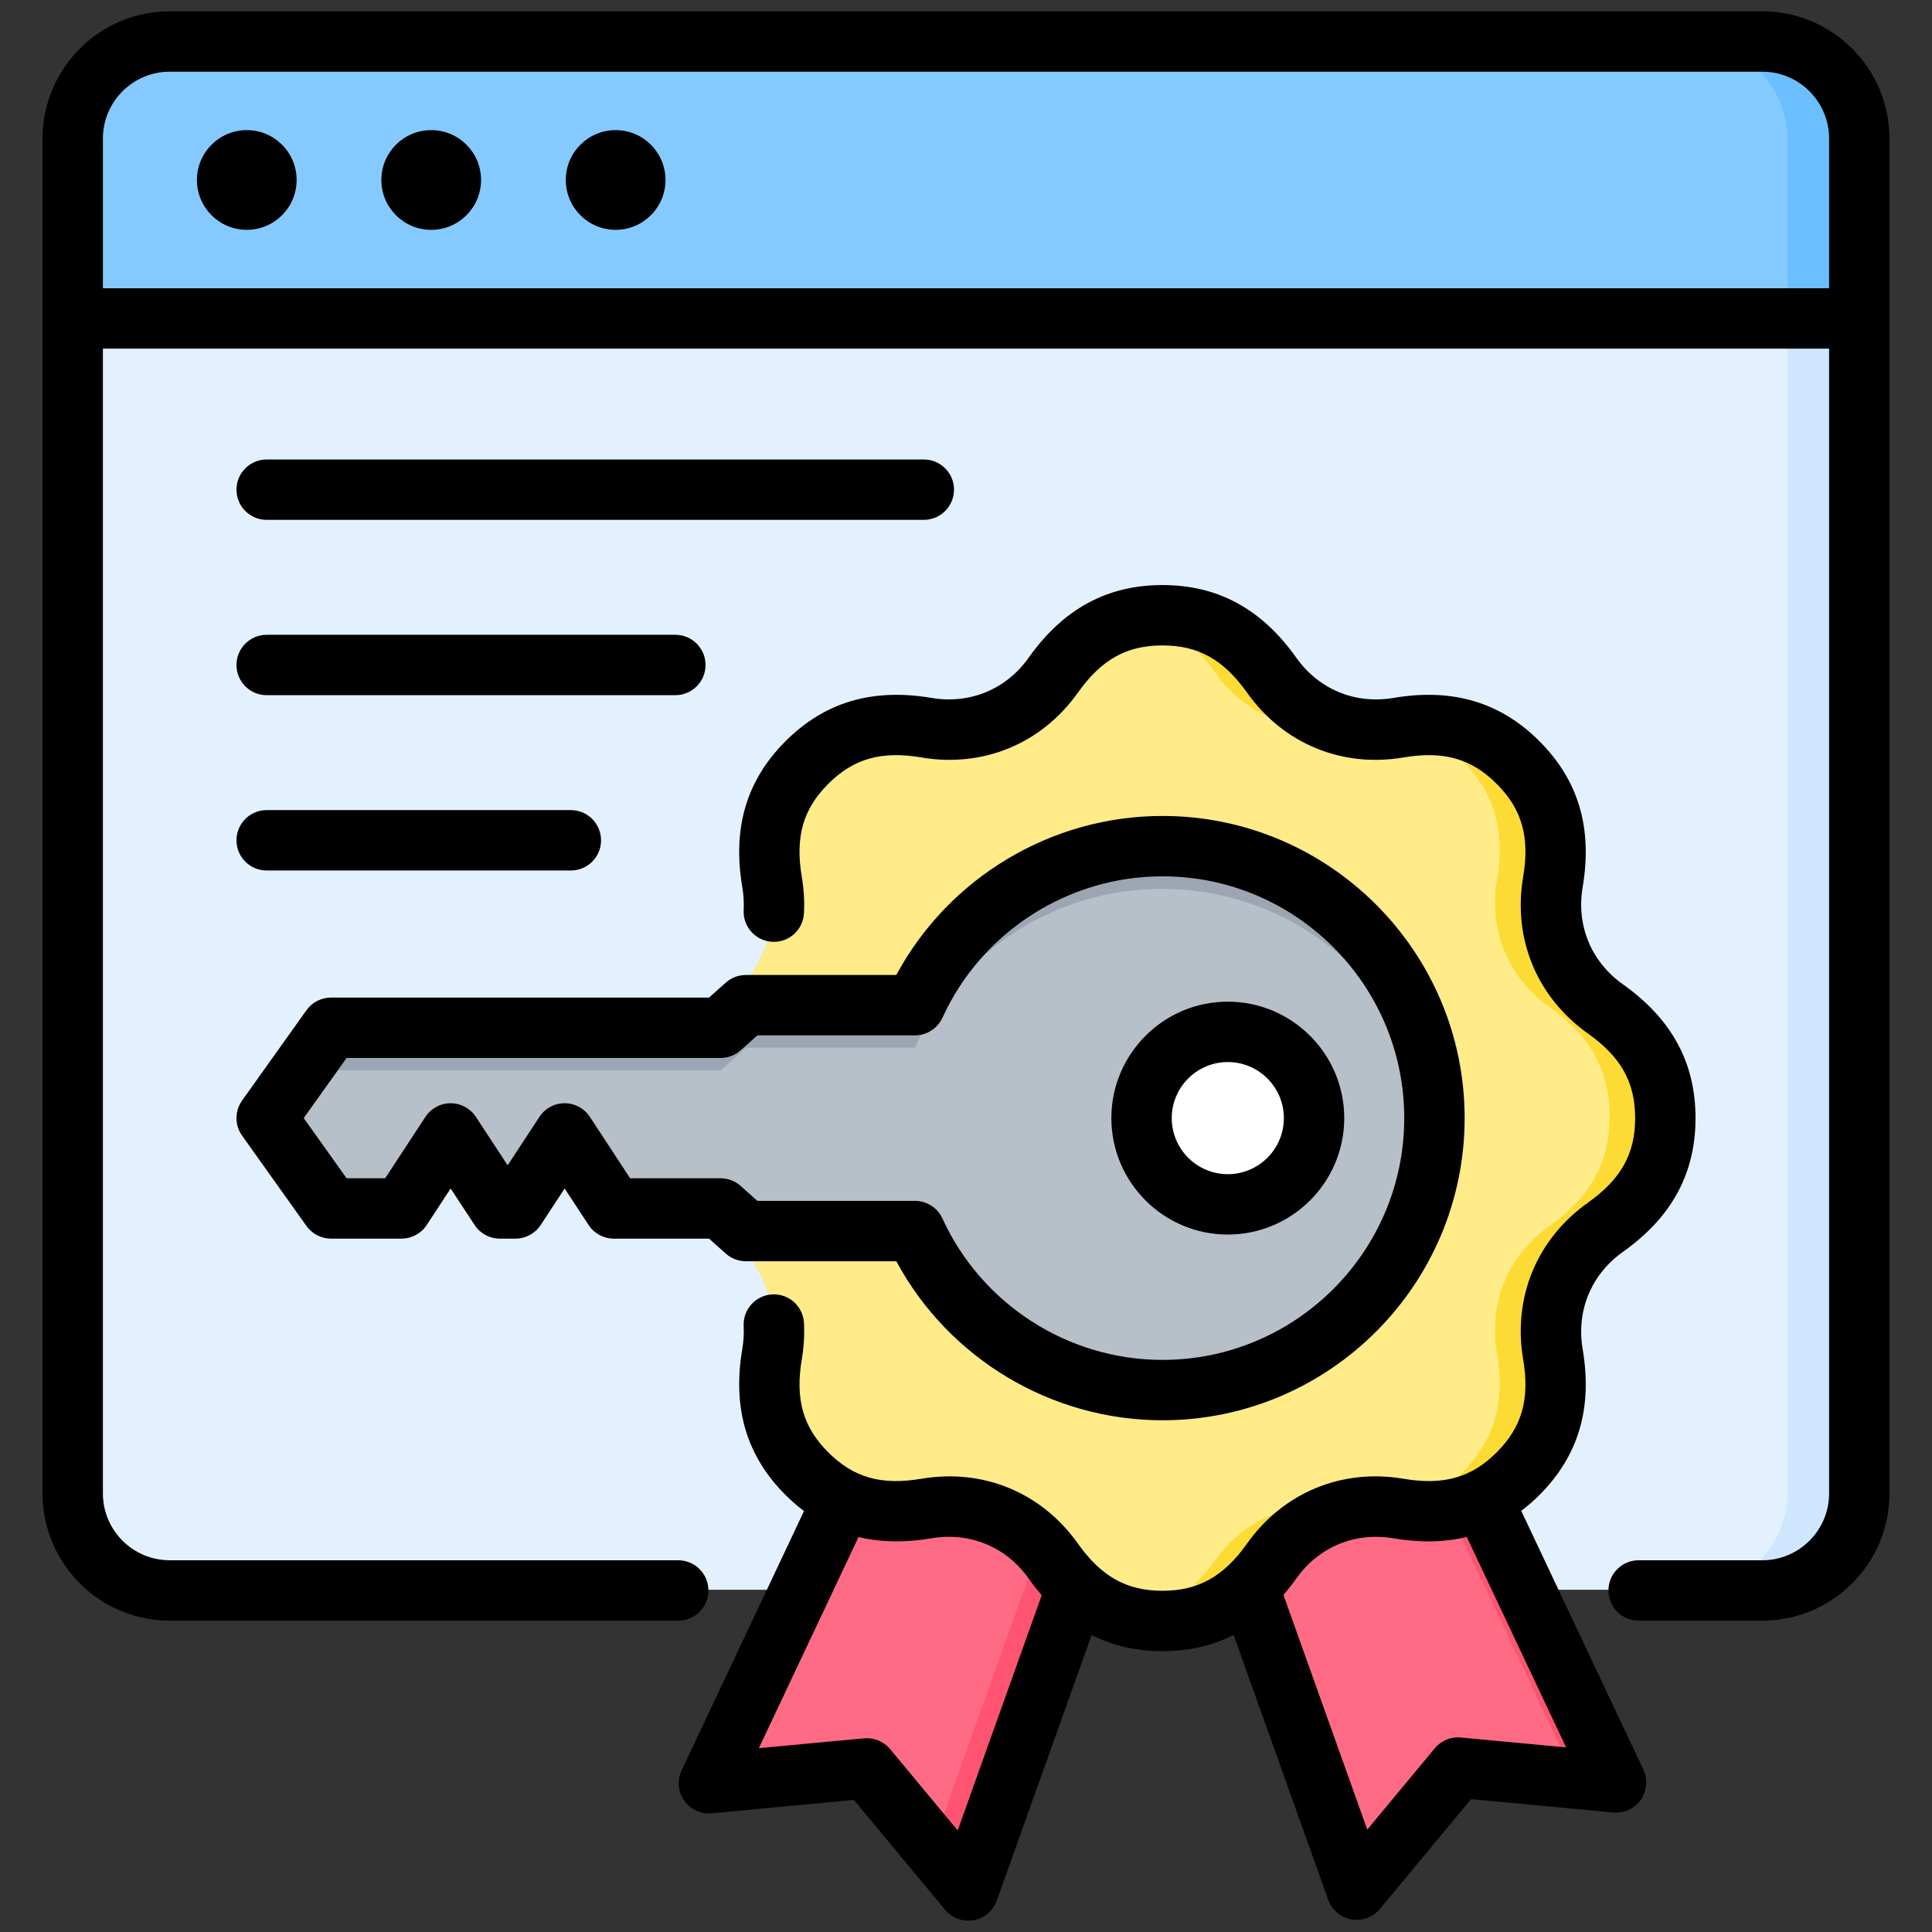 <svg id="Layer_1" viewBox="0 0 512 512" xmlns="http://www.w3.org/2000/svg" data-name="Layer 1"><rect x="0" y="0" width="512" height="512" fill="#333333" stroke="none"/><rect fill="#cee7ff" height="410.093" rx="25.682" width="473" x="19.499" y="11.192"/><rect fill="#e3f1ff" height="410.093" rx="25.682" width="454.177" x="19.499" y="11.192"/><g fill-rule="evenodd"><path d="m45.181 11.192h421.636c14.125 0 25.682 11.557 25.682 25.682v47.636h-473v-47.636c0-14.126 11.557-25.682 25.682-25.682z" fill="#6cbfff"/><path d="m45.181 11.192h402.812c14.125 0 25.682 11.557 25.682 25.682v47.636h-454.176v-47.636c0-14.126 11.557-25.682 25.682-25.682z" fill="#85caff"/><path d="m327.307 408.381 33.239 93.06 27.3-32.875 42.544 3.999-42.149-89.296c-4.874 1.019-10.087.943-15.708-.008-13.666-2.315-26.612 3.046-34.638 14.347-3.166 4.457-6.635 8.078-10.59 10.773z" fill="#ff5471"/><path d="m327.307 408.381 30.089 84.24 20.734-24.967 9.717.913s29.646 2.786 29.646 2.786l-41.347-87.597c-1.185-.122-2.389-.287-3.611-.494-1.405-.238-2.801-.393-4.185-.471-.853.009-1.716-.009-2.59-.053-11.083.169-21.18 5.46-27.863 14.871-3.166 4.457-6.635 8.078-10.59 10.773z" fill="#ff6b84"/><path d="m289.209 408.649-33.224 93.019-27.301-32.874-42.544 3.999 42.21-89.426c4.739.918 9.796.817 15.234-.105 13.666-2.315 26.612 3.047 34.638 14.348 3.272 4.605 6.867 8.32 10.988 11.04z" fill="#ff5471"/><path d="m246.663 490.443-17.979-21.65-6.371-7.672-32.088 3.016 38.125-80.771c4.739.918 9.796.817 15.234-.105 13.666-2.315 26.612 3.047 34.638 14.348.355.499.713.988 1.076 1.467z" fill="#ff6b84"/><path d="m279.074 178.279c-7.799 10.98-20.377 16.19-33.656 13.941-12.344-2.093-22.667.163-31.751 9.247-9.087 9.087-11.338 19.404-9.248 31.752 2.25 13.278-2.961 25.857-13.941 33.656-10.209 7.251-15.913 16.142-15.913 28.991s5.703 21.74 15.913 28.991c10.98 7.798 16.191 20.377 13.941 33.656-2.093 12.344.163 22.667 9.247 31.751 9.087 9.087 19.404 11.338 31.752 9.249 13.278-2.25 25.857 2.96 33.656 13.94 7.251 10.209 16.142 15.913 28.991 15.913s21.74-5.704 28.991-15.913c7.798-10.98 20.377-16.191 33.656-13.941 12.344 2.093 22.667-.164 31.751-9.247 9.087-9.087 11.338-19.404 9.248-31.752-2.25-13.278 2.961-25.857 13.94-33.656 10.21-7.251 15.913-16.142 15.913-28.991s-5.704-21.74-15.913-28.991c-10.98-7.799-16.19-20.377-13.941-33.656 2.093-12.344-.163-22.667-9.247-31.751-9.087-9.087-19.404-11.338-31.752-9.248-13.278 2.249-25.857-2.96-33.656-13.94-7.251-10.209-16.142-15.913-28.991-15.913s-21.74 5.704-28.991 15.913z" fill="#fcdb35"/><path d="m279.074 178.279c-7.799 10.98-20.378 16.191-33.656 13.941-12.344-2.094-22.667.163-31.751 9.247-9.088 9.087-11.338 19.404-9.248 31.751 2.25 13.279-2.961 25.858-13.941 33.656-10.209 7.251-15.913 16.142-15.913 28.991s5.704 21.74 15.913 28.991c10.98 7.799 16.191 20.378 13.941 33.656-2.093 12.344.163 22.667 9.247 31.751 9.086 9.088 19.404 11.338 31.751 9.248 13.279-2.25 25.858 2.961 33.656 13.941 5.748 8.093 12.527 13.354 21.491 15.188 8.965-1.834 15.744-7.095 21.492-15.188 7.799-10.98 20.377-16.191 33.656-13.941.57.096 1.135.183 1.696.261 4.241-.926 8.73-1.036 13.303-.261l.173.028c6.007-1.238 11.488-4.184 16.579-9.275 9.087-9.087 11.338-19.404 9.249-31.752-2.25-13.278 2.961-25.857 13.94-33.656 10.209-7.251 15.913-16.142 15.913-28.991s-5.704-21.74-15.913-28.991c-10.98-7.799-16.191-20.378-13.941-33.656 2.093-12.344-.164-22.667-9.248-31.751-5.093-5.094-10.574-8.039-16.581-9.276l-.171.028c-4.572.774-9.062.664-13.302-.261-.562.077-1.127.165-1.697.261-13.279 2.249-25.857-2.961-33.656-13.941-5.748-8.093-12.528-13.354-21.492-15.188-8.964 1.833-15.743 7.095-21.491 15.188z" fill="#ffeb87"/><path d="m242.457 266.417h-44.747l-6.703 5.983h-103.07l-17.032 23.905 17.032 23.905h18.638l13.014-19.847 13.014 19.847h4.139l13.013-19.847 13.014 19.847h28.238l6.704 5.983h44.747c11.35 24.826 36.399 42.078 65.481 42.078 39.745 0 71.966-32.22 71.966-71.965s-32.22-71.965-71.966-71.965c-29.082 0-54.132 17.252-65.481 42.078z" fill="#9ca6b3"/><path d="m74.904 301.918 13.032 18.291h18.638l13.014-19.847 13.014 19.847h4.138l13.014-19.847 13.015 19.847h28.238l6.703 5.983h44.747c11.35 24.826 36.399 42.078 65.481 42.078 37.856 0 68.884-29.23 71.749-66.351-2.864-37.121-33.892-66.351-71.749-66.351-29.082 0-54.132 17.252-65.481 42.078h-44.747l-6.703 5.983h-103.07s-13.032 18.29-13.032 18.29z" fill="#b7bfc9"/></g><circle cx="325.226" cy="300.395" fill="#9ca6b3" r="24.866" transform="matrix(.383 -.924 .924 .383 -76.762 485.908)"/><path d="m348.047 296.304c0 12.604-10.217 22.821-22.821 22.821s-22.821-10.217-22.821-22.821 10.217-22.822 22.821-22.822 22.821 10.217 22.821 22.822z" fill="#fff" fill-rule="evenodd"/><path d="m62.67 129.769c0-4.417 3.58-7.999 7.999-7.999h174.152c4.416 0 7.998 3.582 7.998 7.999s-3.582 7.998-7.998 7.998h-174.152c-4.418 0-7.999-3.582-7.999-7.998zm0 46.459c0-4.416 3.58-7.999 7.999-7.999h108.306c4.418 0 8.001 3.582 8.001 7.999s-3.582 8.003-8.001 8.003h-108.306c-4.418 0-7.999-3.582-7.999-8.003zm0 46.464c0-4.421 3.58-8.004 7.999-8.004h80.615c4.418 0 7.999 3.582 7.999 8.004s-3.58 7.998-7.999 7.998h-80.615c-4.418 0-7.999-3.582-7.999-7.998zm262.711 58.763c8.191 0 14.854 6.663 14.854 14.855s-6.663 14.86-14.854 14.86-14.858-6.668-14.858-14.86 6.665-14.855 14.858-14.855zm0 45.712c17.015 0 30.855-13.842 30.855-30.857s-13.841-30.857-30.855-30.857-30.857 13.842-30.857 30.857 13.841 30.857 30.857 30.857zm-233.531-46.797-11.358 15.939 11.358 15.945h10.223l10.665-16.267c1.479-2.256 3.993-3.616 6.69-3.616s5.212 1.36 6.69 3.616l8.417 12.834 8.415-12.834c1.478-2.256 3.993-3.616 6.69-3.616s5.211 1.36 6.69 3.616l10.665 16.267h23.96c1.966 0 3.861.723 5.328 2.03l4.437 3.959h41.765c3.13 0 5.974 1.827 7.275 4.677 10.406 22.762 33.292 37.467 58.307 37.467 35.33 0 64.074-28.745 64.074-64.077s-28.744-64.076-64.074-64.076c-25.015 0-47.901 14.71-58.307 37.472-1.302 2.849-4.145 4.672-7.275 4.672h-41.765l-4.437 3.963c-1.467 1.307-3.362 2.03-5.328 2.03h-99.104zm-10.637 44.521c1.501 2.107 3.927 3.36 6.514 3.36h18.668c2.695 0 5.211-1.36 6.69-3.611l6.343-9.676 6.343 9.676c1.48 2.252 3.995 3.611 6.69 3.611h4.145c2.697 0 5.211-1.36 6.689-3.611l6.344-9.676 6.345 9.676c1.478 2.252 3.993 3.611 6.69 3.611h25.231l4.437 3.963c1.467 1.307 3.362 2.03 5.328 2.03h39.863c13.882 25.761 41.023 42.139 70.534 42.139 44.152 0 80.075-35.919 80.075-80.074s-35.923-80.074-80.075-80.074c-29.512 0-56.651 16.378-70.536 42.144h-39.863c-1.964 0-3.861.723-5.328 2.03l-4.437 3.958h-100.176c-2.588 0-5.015 1.253-6.516 3.36l-17.058 23.938c-1.98 2.782-1.98 6.509 0 9.286l17.059 23.938zm305.927 135.568c-2.627-.241-5.215.82-6.904 2.854l-17.901 21.557-22.212-62.191c1.169-1.36 2.307-2.806 3.407-4.354 5.963-8.399 15.587-12.382 25.74-10.66 7.074 1.196 13.53 1.075 19.444-.361l26.325 55.779-27.898-2.623zm-133.342 24.633-17.903-21.556c-1.687-2.035-4.275-3.105-6.903-2.854l-27.898 2.623 26.42-55.971c5.889 1.412 12.315 1.524 19.352.328 10.153-1.716 19.775 2.266 25.74 10.665 1.117 1.572 2.271 3.047 3.461 4.421l-22.269 62.346zm149.343-84.702c1.655-1.253 3.264-2.637 4.814-4.19 10.37-10.371 14.118-23.022 11.464-38.687-1.721-10.154 2.264-19.778 10.66-25.742 12.956-9.199 19.251-20.8 19.251-35.462s-6.296-26.262-19.251-35.461c-8.396-5.964-12.381-15.583-10.66-25.737 2.652-15.669-1.098-28.326-11.464-38.692-10.368-10.366-23.024-14.112-38.688-11.46-10.151 1.721-19.775-2.266-25.738-10.66-9.202-12.955-20.801-19.252-35.462-19.252s-26.261 6.297-35.463 19.252c-5.963 8.394-15.587 12.381-25.74 10.66-15.667-2.652-28.322 1.099-38.688 11.46-10.368 10.371-14.118 23.027-11.461 38.692.345 2.04.469 4.084.365 6.075-.228 4.416 3.166 8.177 7.579 8.404 4.425.236 8.174-3.168 8.4-7.579.164-3.158-.028-6.379-.569-9.575-1.799-10.607.294-17.994 7-24.7 6.703-6.702 14.09-8.799 24.703-7.001 16.353 2.768 31.851-3.65 41.454-17.174 6.232-8.77 12.937-12.516 22.419-12.516s16.186 3.746 22.417 12.516c9.605 13.524 25.104 19.946 41.457 17.174 10.605-1.799 17.995.294 24.7 7.001 6.703 6.702 8.797 14.088 7.003 24.7-2.772 16.354 3.648 31.85 17.17 41.454 8.775 6.234 12.517 12.936 12.517 22.419s-3.742 16.186-12.517 22.415c-13.522 9.609-19.943 25.105-17.17 41.459 1.796 10.607-.296 17.998-7.003 24.7-6.703 6.707-14.091 8.799-24.702 7.005-16.351-2.772-31.85 3.645-41.455 17.169-6.231 8.775-12.937 12.516-22.417 12.516s-16.187-3.741-22.419-12.516c-9.603-13.524-25.095-19.941-41.456-17.174-10.609 1.803-17.995-.294-24.701-7.001-6.702-6.702-8.797-14.088-7-24.7.541-3.192.731-6.412.569-9.575-.228-4.411-3.989-7.811-8.404-7.574-4.412.226-7.805 3.987-7.577 8.399.104 1.996-.019 4.041-.366 6.08-2.651 15.669 1.1 28.325 11.465 38.687 1.574 1.577 3.209 2.98 4.893 4.248l-32.435 68.719c-1.228 2.599-.966 5.655.684 8.008 1.651 2.353 4.444 3.64 7.298 3.37l37.669-3.539 24.171 29.107c1.535 1.847 3.799 2.888 6.153 2.888.463 0 .93-.039 1.393-.12 2.831-.501 5.176-2.483 6.142-5.188l25.141-70.383c5.626 2.845 11.858 4.267 18.781 4.267s13.204-1.437 18.849-4.306l25.073 70.2c.966 2.705 3.311 4.686 6.14 5.188.466.082.933.121 1.394.121 2.354 0 4.62-1.041 6.155-2.888l24.171-29.107 37.667 3.539c2.865.27 5.648-1.017 7.298-3.37 1.652-2.353 1.912-5.41.686-8.008l-32.358-68.556zm-275.657-352.696c0 7.3-5.914 13.215-13.212 13.215s-13.21-5.916-13.21-13.215 5.914-13.211 13.21-13.211 13.212 5.916 13.212 13.211zm48.876 0c0 7.3-5.914 13.215-13.21 13.215s-13.213-5.916-13.213-13.215 5.915-13.211 13.213-13.211 13.21 5.916 13.21 13.211zm-97.751 0c0 7.3-5.915 13.215-13.209 13.215s-13.214-5.916-13.214-13.215 5.917-13.211 13.214-13.211 13.209 5.916 13.209 13.211zm406.12 28.697v-39.68c0-9.763-7.944-17.709-17.707-17.709h-422.043c-9.763 0-17.707 7.945-17.707 17.709v39.68zm-17.707-73.392h-422.043c-18.584 0-33.706 15.125-33.706 33.712v359.074c0 18.586 15.122 33.706 33.707 33.706h134.756c4.418 0 7.999-3.582 7.999-7.998s-3.58-8.004-7.999-8.004h-134.757c-9.763 0-17.707-7.941-17.707-17.704v-303.397h457.457v303.396c0 9.763-7.944 17.704-17.707 17.704h-32.767c-4.418 0-8.001 3.582-8.001 8.004s3.582 7.998 8.001 7.998h32.767c18.586 0 33.705-15.12 33.705-33.706v-359.073c0-18.587-15.12-33.711-33.705-33.711z" fill-rule="evenodd"/></svg>
